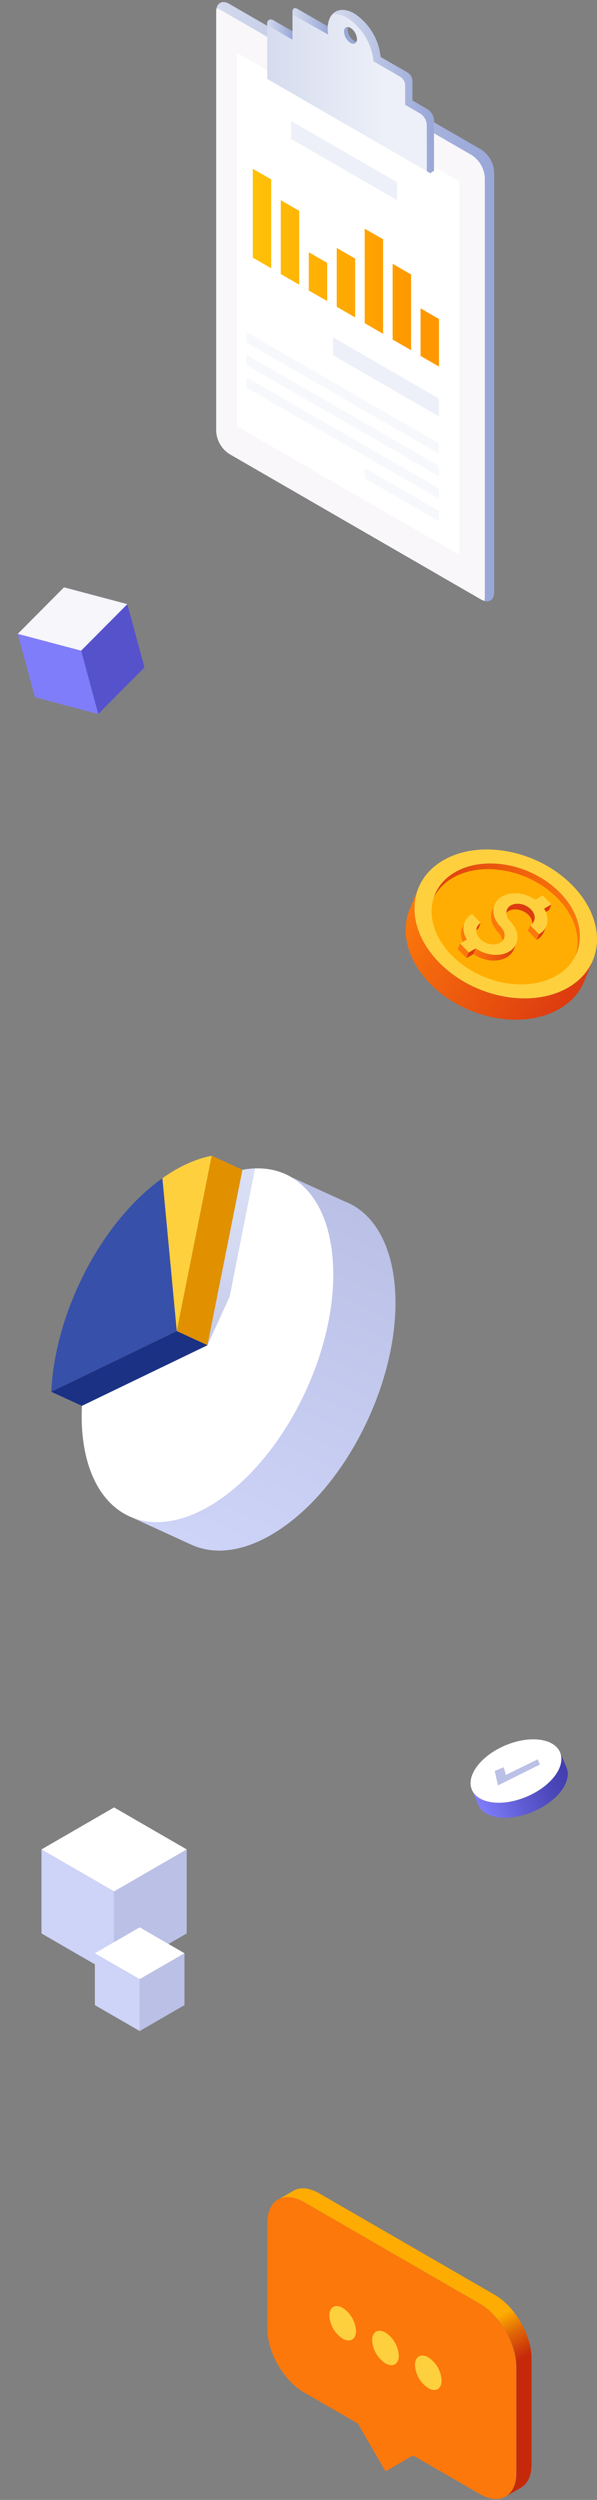 <svg width="259" height="1083" viewBox="0 0 259 1083" fill="none" xmlns="http://www.w3.org/2000/svg">
<rect x="0" y="0" width="259" height="1083" fill="#808080" stroke="none"/>
<path d="M214.397 74.556C214.29 72.602 213.724 70.699 212.746 69.004C211.767 67.308 210.404 65.866 208.765 64.795L99.439 1.666C96.343 -0.145 93.807 1.34 93.807 4.926V186.87C93.919 188.824 94.486 190.724 95.464 192.419C96.442 194.114 97.804 195.556 99.439 196.631L208.765 259.742C211.862 261.552 214.397 260.068 214.397 256.482V74.556Z" fill="url(#paint0_linear_2014_8519)"/>
<path d="M204.69 67.222C206.328 68.298 207.691 69.744 208.669 71.442C209.647 73.14 210.213 75.044 210.322 77.001V258.927C210.328 259.397 210.273 259.866 210.159 260.321C209.67 260.192 209.201 259.997 208.765 259.742L99.439 196.631C97.803 195.557 96.442 194.114 95.464 192.419C94.486 190.724 93.918 188.824 93.807 186.87V4.926C93.802 4.457 93.857 3.988 93.97 3.532C94.459 3.661 94.928 3.856 95.364 4.111L204.69 67.222Z" fill="#F9F7F9"/>
<path d="M199.239 78.576L102.753 22.872V184.66L199.239 240.364V78.576Z" fill="white"/>
<path d="M118.707 8.838L126.892 13.582V4.98C126.892 3.695 127.816 3.169 128.921 3.803L142.195 11.463C142.665 4.944 147.627 2.409 153.676 5.85C156.867 7.94 159.55 10.718 161.527 13.98C163.504 17.242 164.726 20.905 165.103 24.701L176.874 31.474C177.462 31.858 177.951 32.374 178.303 32.981C178.656 33.588 178.861 34.269 178.902 34.969V43.553L185.458 47.356C186.279 47.888 186.963 48.607 187.454 49.453C187.945 50.3 188.229 51.25 188.283 52.227V73.959L186.653 75.027L115.918 34.191V10.449C115.882 8.675 117.113 7.932 118.707 8.838ZM152.064 18.544C153.603 19.431 154.853 18.707 154.871 16.932C154.818 15.96 154.536 15.013 154.048 14.17C153.561 13.327 152.881 12.61 152.064 12.079C150.525 11.192 149.257 11.934 149.257 13.709C149.313 14.678 149.596 15.621 150.084 16.461C150.572 17.301 151.25 18.015 152.064 18.544Z" fill="url(#paint1_linear_2014_8519)"/>
<path d="M126.892 17.204L115.882 10.811V10.449C115.882 8.638 117.15 7.932 118.707 8.837L126.892 13.582V17.204Z" fill="url(#paint2_linear_2014_8519)"/>
<path d="M185.15 54.093C185.096 53.115 184.815 52.164 184.327 51.315C183.84 50.466 183.16 49.743 182.343 49.204L175.769 45.419V36.817C175.732 36.115 175.529 35.433 175.176 34.825C174.823 34.218 174.332 33.702 173.741 33.322L162.024 26.549C161.643 22.752 160.417 19.089 158.437 15.827C156.457 12.565 153.772 9.787 150.579 7.697C148.654 6.459 146.338 5.975 144.078 6.339C146.142 3.931 149.674 3.568 153.676 5.868C156.867 7.958 159.55 10.736 161.527 13.998C163.504 17.261 164.726 20.924 165.103 24.72L176.874 31.475C177.462 31.858 177.951 32.374 178.303 32.981C178.656 33.588 178.861 34.269 178.902 34.97V43.554L185.458 47.356C186.279 47.889 186.963 48.607 187.454 49.454C187.945 50.3 188.229 51.251 188.283 52.228V73.959L186.653 75.028L185.186 74.176L185.15 54.093Z" fill="url(#paint3_linear_2014_8519)"/>
<path d="M142.376 14.977L126.893 6.338V4.98C126.893 3.695 127.817 3.169 128.921 3.803L142.213 11.463C142.134 12.637 142.189 13.816 142.376 14.977Z" fill="url(#paint4_linear_2014_8519)"/>
<path d="M152.064 18.544C151.25 18.015 150.572 17.301 150.084 16.461C149.597 15.621 149.313 14.679 149.257 13.709C149.257 12.315 150.054 11.572 151.068 11.735C150.907 12.1 150.826 12.495 150.833 12.894C150.889 13.864 151.172 14.806 151.66 15.646C152.147 16.486 152.826 17.2 153.64 17.729C153.928 17.904 154.248 18.021 154.582 18.073C154.201 19.015 153.205 19.214 152.064 18.544Z" fill="#99A7D8"/>
<path d="M190.438 192.049L106.882 143.879V148.388L190.438 196.54V192.049Z" fill="#F6F8FB"/>
<path d="M190.438 201.81L106.882 153.639V158.148L190.438 206.301V201.81Z" fill="#F6F8FB"/>
<path d="M190.438 211.571L106.882 163.419V167.91L190.438 216.08V211.571Z" fill="#F6F8FB"/>
<path d="M190.438 221.35L158.204 202.715V207.206L190.438 225.841V221.35Z" fill="#F6F8FB"/>
<path d="M190.438 172.672L144.459 146.124V153.875L190.438 180.423V172.672Z" fill="#EDF0F8"/>
<path d="M172.257 78.956L126.277 52.408V60.159L172.257 86.707V78.956Z" fill="#EDF0F8"/>
<path d="M190.438 138.192L182.452 133.574V154.201L190.438 158.8V138.192ZM178.323 151.702L170.337 147.102V114.288L178.323 118.888V151.702ZM166.19 144.621L158.204 140.003V99.058L166.19 103.658V144.621ZM154.075 137.522L146.089 132.904V107.406L154.075 112.024V137.522ZM141.942 130.423L133.956 125.86V109.272L141.942 113.889V130.423ZM129.791 123.324L121.804 118.725V86.707L129.791 91.325V123.324ZM117.657 116.226L109.671 111.626V73.107L117.657 77.725V116.226Z" fill="url(#paint5_linear_2014_8519)"/>
<path d="M42.629 309.326L62.682 289.164L55.248 261.718L35.194 281.88L42.629 309.326Z" fill="#5652CC"/>
<path d="M42.629 309.326L15.15 302.039L7.716 274.594L35.195 281.88L42.629 309.326Z" fill="#807DFB"/>
<path d="M35.195 281.88L7.716 274.594L27.762 254.439L55.248 261.719L35.195 281.88Z" fill="#F6F6FB"/>
<path d="M131.823 953.94L208.151 998.007C216.848 1003.03 223.966 1015.33 223.966 1025.35V1071.37C223.966 1081.38 216.848 1085.47 208.151 1080.44L179.182 1063.72L167.236 1070.62L155.283 1049.92L131.816 1036.38C123.118 1031.35 116 1019.05 116 1009.03V963.011C116 952.997 123.118 948.915 131.823 953.94Z" fill="#FC780B"/>
<path d="M214.727 994.204L138.407 950.137C133.828 947.496 129.702 947.393 126.842 949.332L120.924 952.755C123.777 951.241 127.632 951.512 131.896 953.962L208.224 998.03C216.922 1003.06 224.04 1015.35 224.04 1025.37V1071.39C224.04 1076.22 222.372 1079.65 219.651 1081.37L225.649 1077.91C228.685 1076.34 230.594 1072.78 230.594 1067.59V1021.55C230.55 1011.53 223.403 999.207 214.727 994.204Z" fill="url(#paint6_linear_2014_8519)"/>
<path d="M142.883 1003.14C142.883 999.478 145.473 997.956 148.662 999.8C150.344 1000.89 151.744 1002.37 152.748 1004.11C153.752 1005.85 154.332 1007.8 154.441 1009.8C154.441 1013.46 151.852 1014.98 148.662 1013.14C146.98 1012.04 145.58 1010.56 144.576 1008.83C143.572 1007.09 142.992 1005.14 142.883 1003.14Z" fill="#FFD03E"/>
<path d="M161.457 1013.84C161.457 1010.18 164.047 1008.67 167.236 1010.5C168.917 1011.6 170.317 1013.08 171.321 1014.82C172.325 1016.55 172.905 1018.51 173.015 1020.51C173.015 1024.17 170.426 1025.69 167.236 1023.85C165.554 1022.75 164.153 1021.27 163.149 1019.53C162.145 1017.79 161.565 1015.84 161.457 1013.84Z" fill="#FFD03E"/>
<path d="M180.031 1024.58C180.031 1020.92 182.613 1019.4 185.81 1021.24C187.49 1022.34 188.888 1023.82 189.891 1025.56C190.894 1027.29 191.473 1029.24 191.582 1031.25C191.582 1034.91 188.999 1036.43 185.81 1034.58C184.127 1033.49 182.726 1032.01 181.722 1030.27C180.718 1028.53 180.139 1026.58 180.031 1024.58Z" fill="#FFD03E"/>
<path d="M242.855 386.633C238.264 382.042 232.684 378.562 226.541 376.459C216.46 372.952 205.465 373.196 197.379 377.873C193.489 380.032 190.428 383.423 188.679 387.514L184.872 396.758C186.623 392.667 189.684 389.274 193.573 387.111C198.831 384.061 205.318 382.897 211.996 383.425C221.729 384.186 231.832 388.547 239.043 395.872C247.237 404.202 249.619 414.262 246.324 422.234L250.13 412.989C253.425 405.018 251.049 394.964 242.855 386.633Z" fill="url(#paint7_linear_2014_8519)"/>
<path d="M241.843 389.086C253.986 401.429 253.344 417.579 240.424 425.094C227.504 432.609 207.096 428.678 194.949 416.339C182.801 404.001 183.432 387.84 196.362 380.331C209.293 372.822 229.69 376.742 241.843 389.086Z" fill="#FFAD02"/>
<path d="M257.243 415.926C255.97 418.996 254.702 422.078 253.436 425.17C251.479 429.901 247.901 434.033 242.708 437.057C226.775 446.301 201.718 441.488 186.749 426.279C176.645 416.018 173.698 403.658 177.765 393.854C179.038 390.78 180.307 387.699 181.572 384.61C177.526 394.398 180.484 406.774 190.555 417.041C205.525 432.266 230.587 437.073 246.514 427.813C251.718 424.784 255.285 420.646 257.243 415.926Z" fill="url(#paint8_linear_2014_8519)"/>
<path d="M248.265 383.49C263.229 398.716 262.457 418.542 246.514 427.802C230.57 437.062 205.524 432.239 190.554 417.014C175.584 401.788 176.367 381.957 192.3 372.702C208.232 363.447 233.284 368.276 248.265 383.49ZM195.965 413.882C208.113 426.22 228.51 430.146 241.435 422.636C254.36 415.127 255.029 398.971 242.854 386.633C230.679 374.295 210.304 370.364 197.373 377.873C184.442 385.383 183.817 401.533 195.965 413.882Z" fill="#FFD03E"/>
<path d="M200.783 408.025L202.545 407.003C200.99 404.545 200.647 401.902 201.458 399.673L200.457 402.082C199.774 404.028 199.891 406.166 200.783 408.025Z" fill="#FC780B"/>
<path d="M216.237 403.963C216.742 404.442 217.147 405.016 217.427 405.653C217.707 406.29 217.857 406.976 217.868 407.672C219.402 406.079 219.211 403.528 217.221 401.511C215.073 399.336 213.958 396.753 214.04 394.268C214.074 393.384 214.275 392.515 214.633 391.707L213.67 394.045C213.273 394.885 213.051 395.797 213.018 396.726C212.947 399.211 214.084 401.788 216.237 403.963Z" fill="#FC780B"/>
<path d="M208.542 399.831C207.966 400.142 207.483 400.6 207.142 401.159C206.801 401.718 206.615 402.357 206.601 403.012C206.875 402.728 207.188 402.484 207.531 402.288L208.542 399.831Z" fill="#DD3B10"/>
<path d="M236.024 393.631C236.309 394.09 236.562 394.568 236.78 395.062L238.227 394.219L239.238 391.766L236.024 393.631Z" fill="#DD3B10"/>
<path d="M230.027 400.821L229.016 403.273L232.833 407.155L233.85 404.703L230.027 400.821Z" fill="#FC780B"/>
<path d="M233.85 404.703L232.833 407.155C234.218 406.388 235.316 405.191 235.96 403.745C235.961 403.729 235.961 403.713 235.96 403.697L236.96 401.282C236.319 402.728 235.228 403.927 233.85 404.703Z" fill="#DD3B10"/>
<path d="M239.238 391.783L236.025 393.648C238.618 397.754 237.863 402.348 233.85 404.703L230.043 400.82C232.517 399.379 232.637 396.291 230.315 393.931C227.993 391.571 224.083 390.81 221.615 392.245C221.049 392.549 220.572 392.995 220.232 393.54C219.892 394.085 219.699 394.708 219.673 395.35C219.677 396.065 219.827 396.772 220.114 397.426C220.401 398.081 220.819 398.67 221.343 399.156C225.775 403.659 225.541 409.553 220.826 412.294C216.808 414.627 210.815 413.925 206.384 410.891L203.42 412.62L199.614 408.738L202.583 407.009C199.984 402.903 200.745 398.308 204.758 395.954L208.564 399.836C206.085 401.277 205.965 404.366 208.292 406.737C210.62 409.107 214.524 409.847 216.993 408.406C219.461 406.965 219.592 403.882 217.259 401.522C215.111 399.347 213.996 396.764 214.078 394.279C214.128 393.057 214.496 391.869 215.145 390.832C215.794 389.795 216.703 388.946 217.781 388.368C221.794 386.041 227.781 386.737 232.213 389.776L235.426 387.906L239.238 391.783Z" fill="#FFD03E"/>
<path d="M199.576 408.727L198.564 411.185L202.387 415.067L203.399 412.615L199.576 408.727Z" fill="#FC780B"/>
<path d="M203.399 412.614L202.387 415.067L205.351 413.343L206.362 410.885L203.399 412.614Z" fill="#DD3B10"/>
<path d="M223.339 409.945C223.157 410.211 222.957 410.466 222.741 410.706C222.188 411.335 221.536 411.87 220.81 412.288C216.792 414.621 210.799 413.92 206.368 410.885L205.356 413.343C209.788 416.377 215.775 417.079 219.793 414.741C221.089 414.013 222.134 412.909 222.79 411.576L223.833 409.069C223.694 409.375 223.529 409.668 223.339 409.945Z" fill="url(#paint9_linear_2014_8519)"/>
<path d="M230.968 400.081C232.485 398.488 232.284 395.943 230.299 393.931C227.966 391.566 224.067 390.81 221.598 392.245C221.033 392.549 220.556 392.996 220.216 393.54C219.875 394.085 219.683 394.709 219.657 395.35V395.432C219.93 395.147 220.241 394.902 220.582 394.703C223.056 393.268 226.96 394.018 229.282 396.383C230.261 397.323 230.845 398.601 230.913 399.956L230.968 400.081Z" fill="#DD3B10"/>
<path d="M22.249 602.892L76.71 576.62L70.457 510.43C43.76 529.401 23.812 568.71 22.249 602.892Z" fill="#3750AA"/>
<path d="M70.457 510.429L76.692 576.659L91.862 500.695C85.107 501.977 77.852 505.169 70.457 510.429Z" fill="#FFD03E"/>
<path d="M90.009 582.759L35.559 608.988C35.345 613.09 35.419 617.203 35.781 621.295C37.509 639.578 45.121 651.861 56.095 656.887C67.068 661.914 81.293 659.678 96.314 649.02C126.263 627.745 147.743 580.847 144.3 544.251C142.674 527.057 135.829 515.209 125.916 509.692C119.978 506.381 112.891 505.332 105.244 506.796L90.009 582.759Z" fill="white"/>
<path d="M125.846 509.679C135.774 515.165 142.604 527.044 144.231 544.238C147.688 580.803 126.2 627.698 96.245 649.007C82.163 659.007 68.722 661.563 58.066 657.668L58.03 657.746L83.012 669.188C93.954 674.2 108.21 671.979 123.231 661.32C153.18 640.046 174.66 593.148 171.217 556.551C169.598 539.361 162.754 527.513 152.84 521.996C151.706 521.368 150.526 520.828 149.309 520.379L125.846 509.679Z" fill="url(#paint10_linear_2014_8519)"/>
<path d="M105.171 506.791L90.009 582.758L76.692 576.659L91.862 500.695L105.171 506.791Z" fill="#E19100"/>
<path d="M90.009 582.758L35.541 609.027L22.231 602.931L76.692 576.659L90.009 582.758Z" fill="#1A3184"/>
<path style="mix-blend-mode:multiply" d="M110.658 506.168C108.816 506.238 106.982 506.446 105.172 506.791L90.009 582.758L99.646 561.719L110.658 506.168Z" fill="url(#paint11_linear_2014_8519)"/>
<path d="M216.51 787.342C211.814 786.778 208.711 784.731 207.501 781.88L204.737 775.377C205.957 778.227 209.051 780.278 213.748 780.842C223.078 781.956 235.17 776.78 240.752 769.281C243.515 765.554 244.175 761.952 242.978 759.133L245.742 765.636C246.945 768.447 246.292 772.049 243.518 775.78C237.947 783.267 225.838 788.451 216.51 787.342Z" fill="url(#paint12_linear_2014_8519)"/>
<path d="M213.738 780.819C204.406 779.702 201.365 772.707 206.95 765.214C212.535 757.72 224.629 752.533 233.96 753.65C243.292 754.768 246.33 761.764 240.744 769.261C235.157 776.758 223.073 781.945 213.738 780.819Z" fill="white"/>
<path d="M233.27 762.163L219.447 768.932L218.525 765.565L214.621 767.236L216.041 773.481L234.235 764.418L233.27 762.163Z" fill="#BBC0E6"/>
<path d="M49.496 855.794L81 837.596V801.194L49.496 819.393V855.794Z" fill="#BBC0E6"/>
<path d="M49.495 855.794L18 837.596V801.194L49.495 819.393V855.794Z" fill="#CED3F8"/>
<path d="M49.495 819.392L18 801.194L49.495 783L80.999 801.194L49.495 819.392Z" fill="white"/>
<path d="M60.596 879.872L80.034 868.641V846.178L60.596 857.409V879.872Z" fill="#BBC0E6"/>
<path d="M60.596 879.872L41.158 868.641V846.178L60.596 857.409V879.872Z" fill="#CED3F8"/>
<path d="M60.596 857.409L41.158 846.178L60.596 834.951L80.035 846.178L60.596 857.409Z" fill="white"/>
<defs>
<linearGradient id="paint0_linear_2014_8519" x1="214.397" y1="130.713" x2="93.807" y2="130.713" gradientUnits="userSpaceOnUse">
<stop stop-color="#99A7D8"/>
<stop offset="1" stop-color="#D3DAED"/>
</linearGradient>
<linearGradient id="paint1_linear_2014_8519" x1="188.246" y1="39.297" x2="115.882" y2="39.297" gradientUnits="userSpaceOnUse">
<stop offset="0.29" stop-color="#EDF0F8"/>
<stop offset="1" stop-color="#D6DCEF"/>
</linearGradient>
<linearGradient id="paint2_linear_2014_8519" x1="126.892" y1="12.84" x2="115.882" y2="12.84" gradientUnits="userSpaceOnUse">
<stop stop-color="#99A7D8"/>
<stop offset="1" stop-color="#D3DAED"/>
</linearGradient>
<linearGradient id="paint3_linear_2014_8519" x1="188.246" y1="39.696" x2="144.078" y2="39.696" gradientUnits="userSpaceOnUse">
<stop stop-color="#99A7D8"/>
<stop offset="1" stop-color="#D3DAED"/>
</linearGradient>
<linearGradient id="paint4_linear_2014_8519" x1="142.376" y1="9.254" x2="126.893" y2="9.254" gradientUnits="userSpaceOnUse">
<stop stop-color="#99A7D8"/>
<stop offset="1" stop-color="#D3DAED"/>
</linearGradient>
<linearGradient id="paint5_linear_2014_8519" x1="190.438" y1="115.954" x2="109.707" y2="115.954" gradientUnits="userSpaceOnUse">
<stop offset="0.15" stop-color="#FF9800"/>
<stop offset="1" stop-color="#FFC107"/>
</linearGradient>
<linearGradient id="paint6_linear_2014_8519" x1="148.722" y1="936.647" x2="229.102" y2="1075.87" gradientUnits="userSpaceOnUse">
<stop offset="0.57" stop-color="#FEAB02"/>
<stop offset="0.63" stop-color="#E06506"/>
<stop offset="0.68" stop-color="#CD3A09"/>
<stop offset="0.7" stop-color="#C6290A"/>
</linearGradient>
<linearGradient id="paint7_linear_2014_8519" x1="184.872" y1="398.134" x2="251.56" y2="398.134" gradientUnits="userSpaceOnUse">
<stop stop-color="#DD3B10"/>
<stop offset="1" stop-color="#FC780B"/>
</linearGradient>
<linearGradient id="paint8_linear_2014_8519" x1="244.41" y1="436.257" x2="177.178" y2="392.843" gradientUnits="userSpaceOnUse">
<stop stop-color="#DD3B10"/>
<stop offset="1" stop-color="#FC780B"/>
</linearGradient>
<linearGradient id="paint9_linear_2014_8519" x1="205.351" y1="412.604" x2="223.828" y2="412.604" gradientUnits="userSpaceOnUse">
<stop stop-color="#FC780B"/>
<stop offset="1" stop-color="#DD3B10"/>
</linearGradient>
<linearGradient id="paint10_linear_2014_8519" x1="91.912" y1="673.227" x2="159.746" y2="525.121" gradientUnits="userSpaceOnUse">
<stop stop-color="#CED3F8"/>
<stop offset="1" stop-color="#BBC0E6"/>
</linearGradient>
<linearGradient id="paint11_linear_2014_8519" x1="81.892" y1="579.04" x2="114.469" y2="507.914" gradientUnits="userSpaceOnUse">
<stop stop-color="#C4CAE9"/>
<stop offset="0.56" stop-color="#D4DAF2"/>
<stop offset="1" stop-color="#DAE0F5"/>
</linearGradient>
<linearGradient id="paint12_linear_2014_8519" x1="208.486" y1="784.18" x2="246.698" y2="767.822" gradientUnits="userSpaceOnUse">
<stop stop-color="#807DFB"/>
<stop offset="0.01" stop-color="#7F7CFA"/>
<stop offset="0.45" stop-color="#5E5AD1"/>
<stop offset="0.79" stop-color="#4A46B8"/>
<stop offset="1" stop-color="#423EAF"/>
</linearGradient>
</defs>
</svg>
